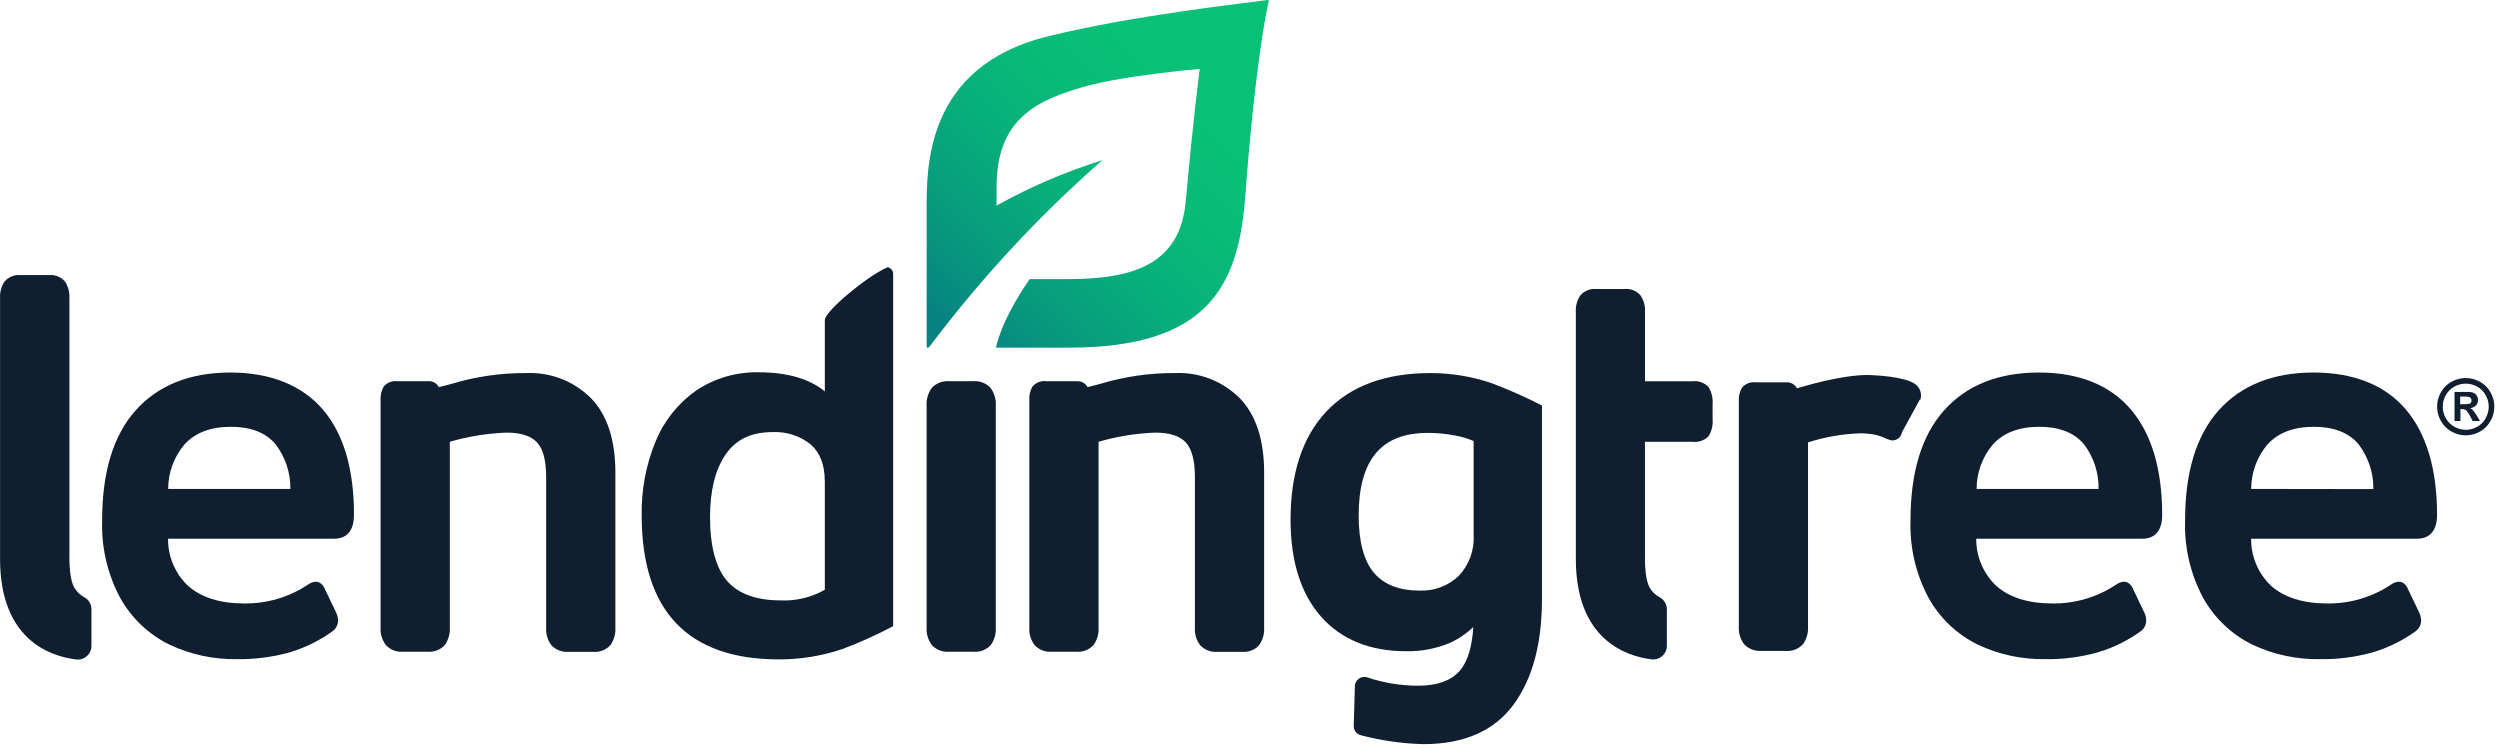 <svg width="421" height="126" viewBox="0 0 421 126" fill="none" xmlns="http://www.w3.org/2000/svg">
<path d="M410.4 86.703C410.4 79.033 408.63 73.063 405.15 68.963C401.67 64.863 396.39 62.733 389.59 62.733C382.79 62.733 377.36 64.893 373.59 69.143C369.82 73.393 367.97 79.583 367.97 87.623C367.818 92.176 368.87 96.688 371.02 100.703C372.911 104.083 375.78 106.813 379.25 108.533C382.823 110.225 386.738 111.07 390.69 111.003C393.669 111.047 396.639 110.666 399.51 109.873C402.093 109.11 404.529 107.92 406.72 106.353C407.018 106.15 407.264 105.88 407.438 105.563C407.612 105.247 407.709 104.894 407.72 104.533C407.709 104.067 407.603 103.608 407.41 103.183L405.55 99.303C405.11 98.133 404.35 97.963 403.94 97.963C403.464 97.998 403.008 98.172 402.63 98.463C399.462 100.567 395.733 101.668 391.93 101.623C387.86 101.623 384.66 100.623 382.42 98.623C381.356 97.603 380.511 96.376 379.938 95.018C379.366 93.659 379.077 92.198 379.09 90.723H407.09C408.33 90.713 410.4 90.193 410.4 86.703ZM379.1 82.333C379.102 79.604 380.065 76.963 381.82 74.873C383.61 72.873 386.25 71.873 389.66 71.873C393.07 71.873 395.53 72.873 397.17 74.793C398.832 76.963 399.713 79.631 399.67 82.363L379.1 82.333Z" fill="#101F30"/>
<path d="M343.35 62.733C336.5 62.733 331.12 64.893 327.35 69.143C323.58 73.393 321.73 79.583 321.73 87.623C321.578 92.176 322.63 96.688 324.78 100.703C326.672 104.083 329.54 106.812 333.01 108.533C336.567 110.218 340.464 111.063 344.4 111.003C347.379 111.047 350.348 110.666 353.22 109.873C355.802 109.109 358.239 107.919 360.43 106.353C360.728 106.15 360.974 105.88 361.148 105.563C361.322 105.247 361.419 104.894 361.43 104.533C361.42 104.067 361.314 103.608 361.12 103.183L359.26 99.303C358.82 98.133 358.06 97.963 357.65 97.963C357.174 97.998 356.718 98.172 356.34 98.463C353.172 100.567 349.443 101.668 345.64 101.623C341.57 101.623 338.37 100.623 336.13 98.623C335.066 97.603 334.221 96.376 333.648 95.018C333.076 93.659 332.787 92.198 332.8 90.723H360.8C362.04 90.723 364.11 90.203 364.11 86.723C364.11 79.053 362.34 73.083 358.86 68.983C355.38 64.883 350.16 62.733 343.35 62.733ZM353.4 82.333H332.86C332.863 79.605 333.826 76.963 335.58 74.873C337.37 72.873 340.01 71.873 343.42 71.873C346.83 71.873 349.29 72.873 350.93 74.793C352.575 76.959 353.444 79.614 353.4 82.333Z" fill="#101F30"/>
<path d="M323.4 67.293C323.531 66.836 323.531 66.351 323.4 65.893C323.247 65.41 322.942 64.989 322.53 64.693C320.85 63.413 315.65 63.153 314.35 63.153C313.35 63.153 309.73 63.263 302.61 65.383C302.443 65.072 302.193 64.814 301.887 64.638C301.582 64.461 301.233 64.373 300.88 64.383H295.66C295.234 64.33 294.801 64.383 294.4 64.536C293.999 64.69 293.642 64.939 293.36 65.263C292.942 65.987 292.754 66.82 292.82 67.653V105.503C292.75 106.579 293.07 107.644 293.72 108.503L293.83 108.613C294.198 108.962 294.634 109.23 295.111 109.402C295.587 109.575 296.094 109.646 296.6 109.613H300.68C301.223 109.663 301.77 109.588 302.28 109.394C302.789 109.199 303.248 108.892 303.62 108.493C304.241 107.621 304.541 106.561 304.47 105.493V74.493C307.303 73.588 310.247 73.077 313.22 72.973C313.62 72.973 313.99 72.973 314.38 73.023C315.562 73.079 316.719 73.389 317.77 73.933L318.53 74.163H318.7C319.085 74.163 319.457 74.024 319.749 73.773C320.041 73.522 320.233 73.174 320.29 72.793L323.29 67.303L323.4 67.293Z" fill="#101F30"/>
<path d="M287.74 65.203C287.399 64.832 286.974 64.548 286.501 64.374C286.028 64.2 285.52 64.142 285.02 64.203H277.02V52.573C277.086 51.577 276.822 50.586 276.27 49.753C275.949 49.375 275.541 49.078 275.082 48.889C274.623 48.699 274.125 48.622 273.63 48.663H268.76C268.264 48.622 267.766 48.7 267.306 48.892C266.847 49.083 266.44 49.382 266.12 49.763C265.567 50.596 265.304 51.587 265.37 52.583V94.123C265.37 107.663 273.74 110.483 278.11 111.033C278.434 111.074 278.763 111.046 279.075 110.95C279.387 110.855 279.675 110.694 279.92 110.478C280.165 110.262 280.361 109.997 280.496 109.7C280.63 109.402 280.7 109.08 280.7 108.753V102.563C280.693 102.149 280.574 101.745 280.355 101.393C280.137 101.041 279.828 100.754 279.46 100.563C278.946 100.284 278.493 99.903 278.13 99.443C277.29 98.443 277.01 96.443 277.01 93.803V74.403H285.01C285.504 74.462 286.004 74.408 286.473 74.245C286.943 74.082 287.369 73.815 287.72 73.463C288.254 72.603 288.493 71.592 288.4 70.583V68.103C288.486 67.092 288.255 66.078 287.74 65.203Z" fill="#101F30"/>
<path d="M251.16 64.513C247.854 63.397 244.389 62.827 240.9 62.823C233.33 62.823 227.44 64.983 223.4 69.253C219.36 73.523 217.33 79.653 217.33 87.523C217.33 94.473 219.05 99.953 222.43 103.803C225.81 107.653 230.65 109.663 236.73 109.663C239.278 109.725 241.81 109.248 244.16 108.263C245.619 107.6 246.955 106.694 248.11 105.583C247.9 108.903 247.16 111.343 245.93 112.833C244.47 114.583 242.09 115.473 238.85 115.473C235.94 115.476 233.049 115.007 230.29 114.083C230.054 113.998 229.8 113.97 229.551 114.001C229.301 114.032 229.063 114.123 228.855 114.264C228.647 114.406 228.475 114.595 228.355 114.815C228.234 115.036 228.167 115.282 228.16 115.533L227.97 122.223C227.957 122.584 228.067 122.939 228.284 123.229C228.501 123.518 228.81 123.724 229.16 123.813C232.607 124.72 236.147 125.223 239.71 125.313C246.54 125.313 251.64 123.073 254.88 118.663C258.12 114.253 259.67 108.313 259.67 100.793V68.293C256.908 66.871 254.067 65.609 251.16 64.513ZM248.16 74.283V90.093C248.233 91.352 248.048 92.612 247.616 93.797C247.185 94.982 246.516 96.066 245.65 96.983C244.775 97.815 243.742 98.463 242.611 98.887C241.481 99.311 240.276 99.504 239.07 99.453C235.62 99.453 233.07 98.453 231.37 96.453C229.67 94.453 228.8 91.153 228.8 86.843C228.8 77.463 232.59 72.903 240.4 72.903C241.954 72.897 243.505 73.044 245.03 73.343C246.115 73.527 247.172 73.843 248.18 74.283H248.16Z" fill="#101F30"/>
<path d="M197.92 62.824C193.639 62.791 189.378 63.405 185.28 64.644L183.15 65.194C182.981 64.879 182.728 64.619 182.419 64.442C182.109 64.266 181.756 64.179 181.4 64.194H176.18C175.754 64.141 175.321 64.193 174.92 64.346C174.519 64.5 174.162 64.75 173.88 65.073C173.462 65.797 173.273 66.63 173.34 67.463V105.654C173.27 106.729 173.59 107.794 174.24 108.654C174.61 109.039 175.061 109.338 175.561 109.529C176.061 109.719 176.597 109.796 177.13 109.754H181.21C181.753 109.803 182.3 109.728 182.81 109.534C183.319 109.34 183.778 109.032 184.15 108.634C184.77 107.761 185.07 106.702 185 105.634V74.394C188.111 73.489 191.322 72.972 194.56 72.853C196.93 72.853 198.65 73.403 199.67 74.484C200.69 75.564 201.22 77.534 201.22 80.303V105.674C201.149 106.749 201.469 107.814 202.12 108.674C202.49 109.059 202.941 109.358 203.441 109.549C203.941 109.739 204.477 109.816 205.01 109.774H209.17C209.701 109.818 210.234 109.74 210.73 109.546C211.226 109.352 211.671 109.047 212.03 108.654C212.65 107.781 212.95 106.722 212.88 105.654V79.564C212.88 74.064 211.5 69.853 208.77 67.053C207.352 65.637 205.656 64.529 203.788 63.801C201.921 63.073 199.923 62.74 197.92 62.824Z" fill="#101F30"/>
<path d="M163.9 64.193H159.82C159.289 64.153 158.755 64.23 158.257 64.421C157.759 64.611 157.309 64.909 156.94 65.293C156.281 66.183 155.962 67.279 156.04 68.383V105.653C155.97 106.729 156.29 107.794 156.94 108.653C157.31 109.04 157.761 109.339 158.261 109.529C158.761 109.72 159.297 109.796 159.83 109.753H163.91C164.453 109.803 165 109.728 165.51 109.534C166.019 109.34 166.478 109.032 166.85 108.633C167.467 107.76 167.763 106.7 167.69 105.633V68.383C167.768 67.279 167.448 66.183 166.79 65.293C166.42 64.907 165.969 64.609 165.469 64.418C164.969 64.228 164.433 64.151 163.9 64.193Z" fill="#101F30"/>
<path d="M149.35 45.053C145.96 46.563 138.9 52.403 138.9 53.903V65.903C136.28 63.773 132.54 62.693 127.77 62.693C124.025 62.613 120.346 63.684 117.23 65.763C114.178 67.909 111.807 70.888 110.4 74.343C108.779 78.29 107.983 82.527 108.06 86.793C108.06 102.883 115.83 111.043 131.16 111.043C134.798 111.049 138.412 110.461 141.86 109.303C144.786 108.196 147.642 106.911 150.41 105.453V46.153C150.418 45.885 150.33 45.622 150.16 45.413C149.95 45.183 149.64 44.923 149.35 45.053ZM138.9 81.053V99.313C136.622 100.614 134.02 101.235 131.4 101.103C127.4 101.103 124.4 100.023 122.5 97.893C120.6 95.763 119.57 92.093 119.57 87.073C119.57 82.563 120.47 78.993 122.25 76.453C124.03 73.913 126.62 72.763 130.15 72.763C132.465 72.662 134.737 73.408 136.54 74.863C138.09 76.213 138.89 78.293 138.89 81.003L138.9 81.053Z" fill="#101F30"/>
<path d="M88.68 62.823C84.399 62.791 80.138 63.404 76.04 64.643L75.79 64.713L73.91 65.193C73.743 64.877 73.49 64.616 73.18 64.439C72.87 64.262 72.516 64.177 72.16 64.193H66.93C66.504 64.14 66.071 64.193 65.67 64.346C65.269 64.499 64.912 64.749 64.63 65.073C64.211 65.796 64.023 66.63 64.09 67.463V105.653C64.02 106.729 64.34 107.794 64.99 108.653C65.36 109.04 65.811 109.339 66.311 109.529C66.811 109.72 67.347 109.796 67.88 109.753H71.96C72.503 109.803 73.05 109.727 73.56 109.533C74.069 109.339 74.528 109.031 74.9 108.633C75.52 107.761 75.82 106.701 75.75 105.633V74.393C78.861 73.489 82.072 72.971 85.31 72.853C87.68 72.853 89.4 73.403 90.42 74.483C91.44 75.563 91.97 77.483 91.97 80.303V105.673C91.9 106.749 92.22 107.814 92.87 108.673C93.24 109.059 93.691 109.358 94.191 109.548C94.691 109.738 95.227 109.815 95.76 109.773H99.92C100.451 109.818 100.984 109.74 101.48 109.546C101.976 109.352 102.421 109.046 102.78 108.653C103.401 107.781 103.701 106.721 103.63 105.653V79.563C103.63 74.063 102.25 69.853 99.52 67.053C98.103 65.638 96.409 64.531 94.543 63.803C92.677 63.075 90.681 62.741 88.68 62.823Z" fill="#101F30"/>
<path d="M38.81 62.733C31.96 62.733 26.58 64.893 22.81 69.143C19.04 73.393 17.2 79.583 17.2 87.623C17.048 92.176 18.1 96.688 20.25 100.703C22.142 104.083 25.011 106.812 28.48 108.533C32.047 110.222 35.954 111.067 39.9 111.003C42.879 111.047 45.848 110.666 48.72 109.873C51.302 109.109 53.739 107.919 55.93 106.353C56.228 106.15 56.474 105.88 56.648 105.563C56.822 105.247 56.919 104.894 56.93 104.533C56.919 104.067 56.813 103.608 56.62 103.183L54.76 99.303C54.31 98.133 53.56 97.963 53.15 97.963C52.674 97.998 52.218 98.172 51.84 98.463C48.672 100.567 44.943 101.668 41.14 101.623C37.07 101.623 33.87 100.623 31.63 98.623C30.565 97.604 29.72 96.377 29.148 95.018C28.575 93.659 28.286 92.198 28.3 90.723H56.3C57.54 90.723 59.61 90.203 59.61 86.723C59.62 79.003 57.86 73.063 54.4 69.003C50.94 64.943 45.61 62.733 38.81 62.733ZM48.91 82.333H28.32C28.322 79.604 29.285 76.963 31.04 74.873C32.83 72.873 35.47 71.873 38.88 71.873C42.29 71.873 44.75 72.873 46.39 74.793C48.049 76.954 48.933 79.61 48.9 82.333H48.91Z" fill="#101F30"/>
<path d="M12.81 99.394C11.97 98.394 11.69 96.394 11.69 93.754V50.233C11.756 49.237 11.492 48.246 10.94 47.413C10.619 47.035 10.211 46.738 9.752 46.549C9.293 46.359 8.795 46.282 8.3 46.324H3.4C2.904 46.282 2.405 46.361 1.946 46.552C1.487 46.743 1.08 47.042 0.76 47.423C0.207 48.256 -0.056 49.247 0.01 50.243V94.133C0.01 107.673 8.38 110.493 12.75 111.043C13.08 111.094 13.417 111.073 13.738 110.98C14.059 110.887 14.356 110.726 14.608 110.507C14.86 110.288 15.062 110.017 15.198 109.713C15.335 109.408 15.404 109.077 15.4 108.743V102.553C15.393 102.139 15.274 101.735 15.055 101.383C14.837 101.031 14.528 100.744 14.16 100.553C13.634 100.265 13.175 99.87 12.81 99.394Z" fill="#101F30"/>
<path d="M213.4 0.004C210.4 0.454 190.77 2.554 176.3 6.164C155.68 11.304 156.05 28.514 156.05 35.314V43.434C156.05 43.434 156.05 57.944 156.05 58.294C156.05 58.644 156.31 58.654 156.49 58.423C165.094 46.983 174.848 36.454 185.6 27.004C185.6 27.004 185.68 26.924 185.54 27.004C179.389 28.932 173.451 31.485 167.82 34.624C167.82 32.974 167.82 31.894 167.82 31.704C167.74 19.984 174.64 16.824 182.82 14.534C189.53 12.674 202.04 11.604 202.04 11.604C202.04 11.604 201.04 18.904 199.69 33.774C198.77 44.604 190.79 47.004 179.66 47.004H173.4C168.4 54.214 167.73 58.544 167.73 58.544H180C203.37 58.544 208.59 48.244 209.71 33.004C211.12 13.634 213.07 2.404 213.65 0.284C213.661 0.247 213.663 0.209 213.654 0.172C213.646 0.136 213.629 0.102 213.604 0.073C213.579 0.045 213.547 0.024 213.511 0.012C213.475 -0 213.437 -0.003 213.4 0.004Z" fill="url(#paint0_linear_5275_12571)"/>
<path d="M419.4 66.064C418.986 65.311 418.365 64.694 417.61 64.284C416.881 63.876 416.06 63.661 415.225 63.661C414.39 63.661 413.569 63.876 412.84 64.284C412.085 64.694 411.464 65.311 411.05 66.064C410.627 66.798 410.405 67.631 410.405 68.479C410.405 69.326 410.627 70.159 411.05 70.894C411.464 71.643 412.081 72.26 412.83 72.674C413.562 73.093 414.391 73.314 415.235 73.314C416.079 73.314 416.908 73.093 417.64 72.674C418.382 72.257 418.991 71.64 419.4 70.894C419.823 70.159 420.046 69.326 420.046 68.479C420.046 67.631 419.823 66.798 419.4 66.064ZM418.6 70.424C418.267 71.027 417.771 71.526 417.17 71.864C416.583 72.201 415.917 72.379 415.24 72.379C414.563 72.379 413.897 72.201 413.31 71.864C412.708 71.528 412.212 71.028 411.88 70.424C411.539 69.832 411.359 69.162 411.359 68.479C411.359 67.796 411.539 67.125 411.88 66.534C412.214 65.929 412.714 65.433 413.32 65.104C413.904 64.778 414.561 64.607 415.23 64.607C415.899 64.607 416.556 64.778 417.14 65.104C417.747 65.433 418.247 65.929 418.58 66.534C418.921 67.125 419.101 67.796 419.101 68.479C419.101 69.162 418.921 69.832 418.58 70.424H418.6Z" fill="#101F30"/>
<path d="M416.62 69.303C416.523 69.166 416.413 69.038 416.29 68.923C416.187 68.846 416.072 68.785 415.95 68.743C416.329 68.713 416.685 68.546 416.95 68.273C417.179 68.03 417.304 67.707 417.3 67.373C417.304 67.128 417.242 66.886 417.12 66.673C417.013 66.478 416.854 66.315 416.66 66.203C416.42 66.084 416.158 66.016 415.89 66.003H413.34V70.893H414.34V68.893H414.6C414.847 68.883 415.091 68.957 415.29 69.103C415.58 69.391 415.814 69.73 415.98 70.103L416.39 70.893H417.62L417.04 69.893C416.8 69.553 416.66 69.357 416.62 69.303ZM415.77 68.003C415.417 68.066 415.058 68.09 414.7 68.073H414.3V66.773H414.7C415.055 66.757 415.41 66.78 415.76 66.843C415.892 66.883 416.008 66.963 416.09 67.073C416.168 67.177 416.21 67.304 416.21 67.433C416.211 67.57 416.168 67.704 416.087 67.814C416.006 67.924 415.891 68.004 415.76 68.043L415.77 68.003Z" fill="#101F30"/>
<defs>
<linearGradient id="paint0_linear_5275_12571" x1="156.54" y1="58.964" x2="214.5" y2="1.004" gradientUnits="userSpaceOnUse">
<stop offset="0.05" stop-color="#078181"/>
<stop offset="0.21" stop-color="#07997D"/>
<stop offset="0.41" stop-color="#08AF7A"/>
<stop offset="0.6" stop-color="#08BC78"/>
<stop offset="0.77" stop-color="#08C177"/>
</linearGradient>
</defs>
</svg>

